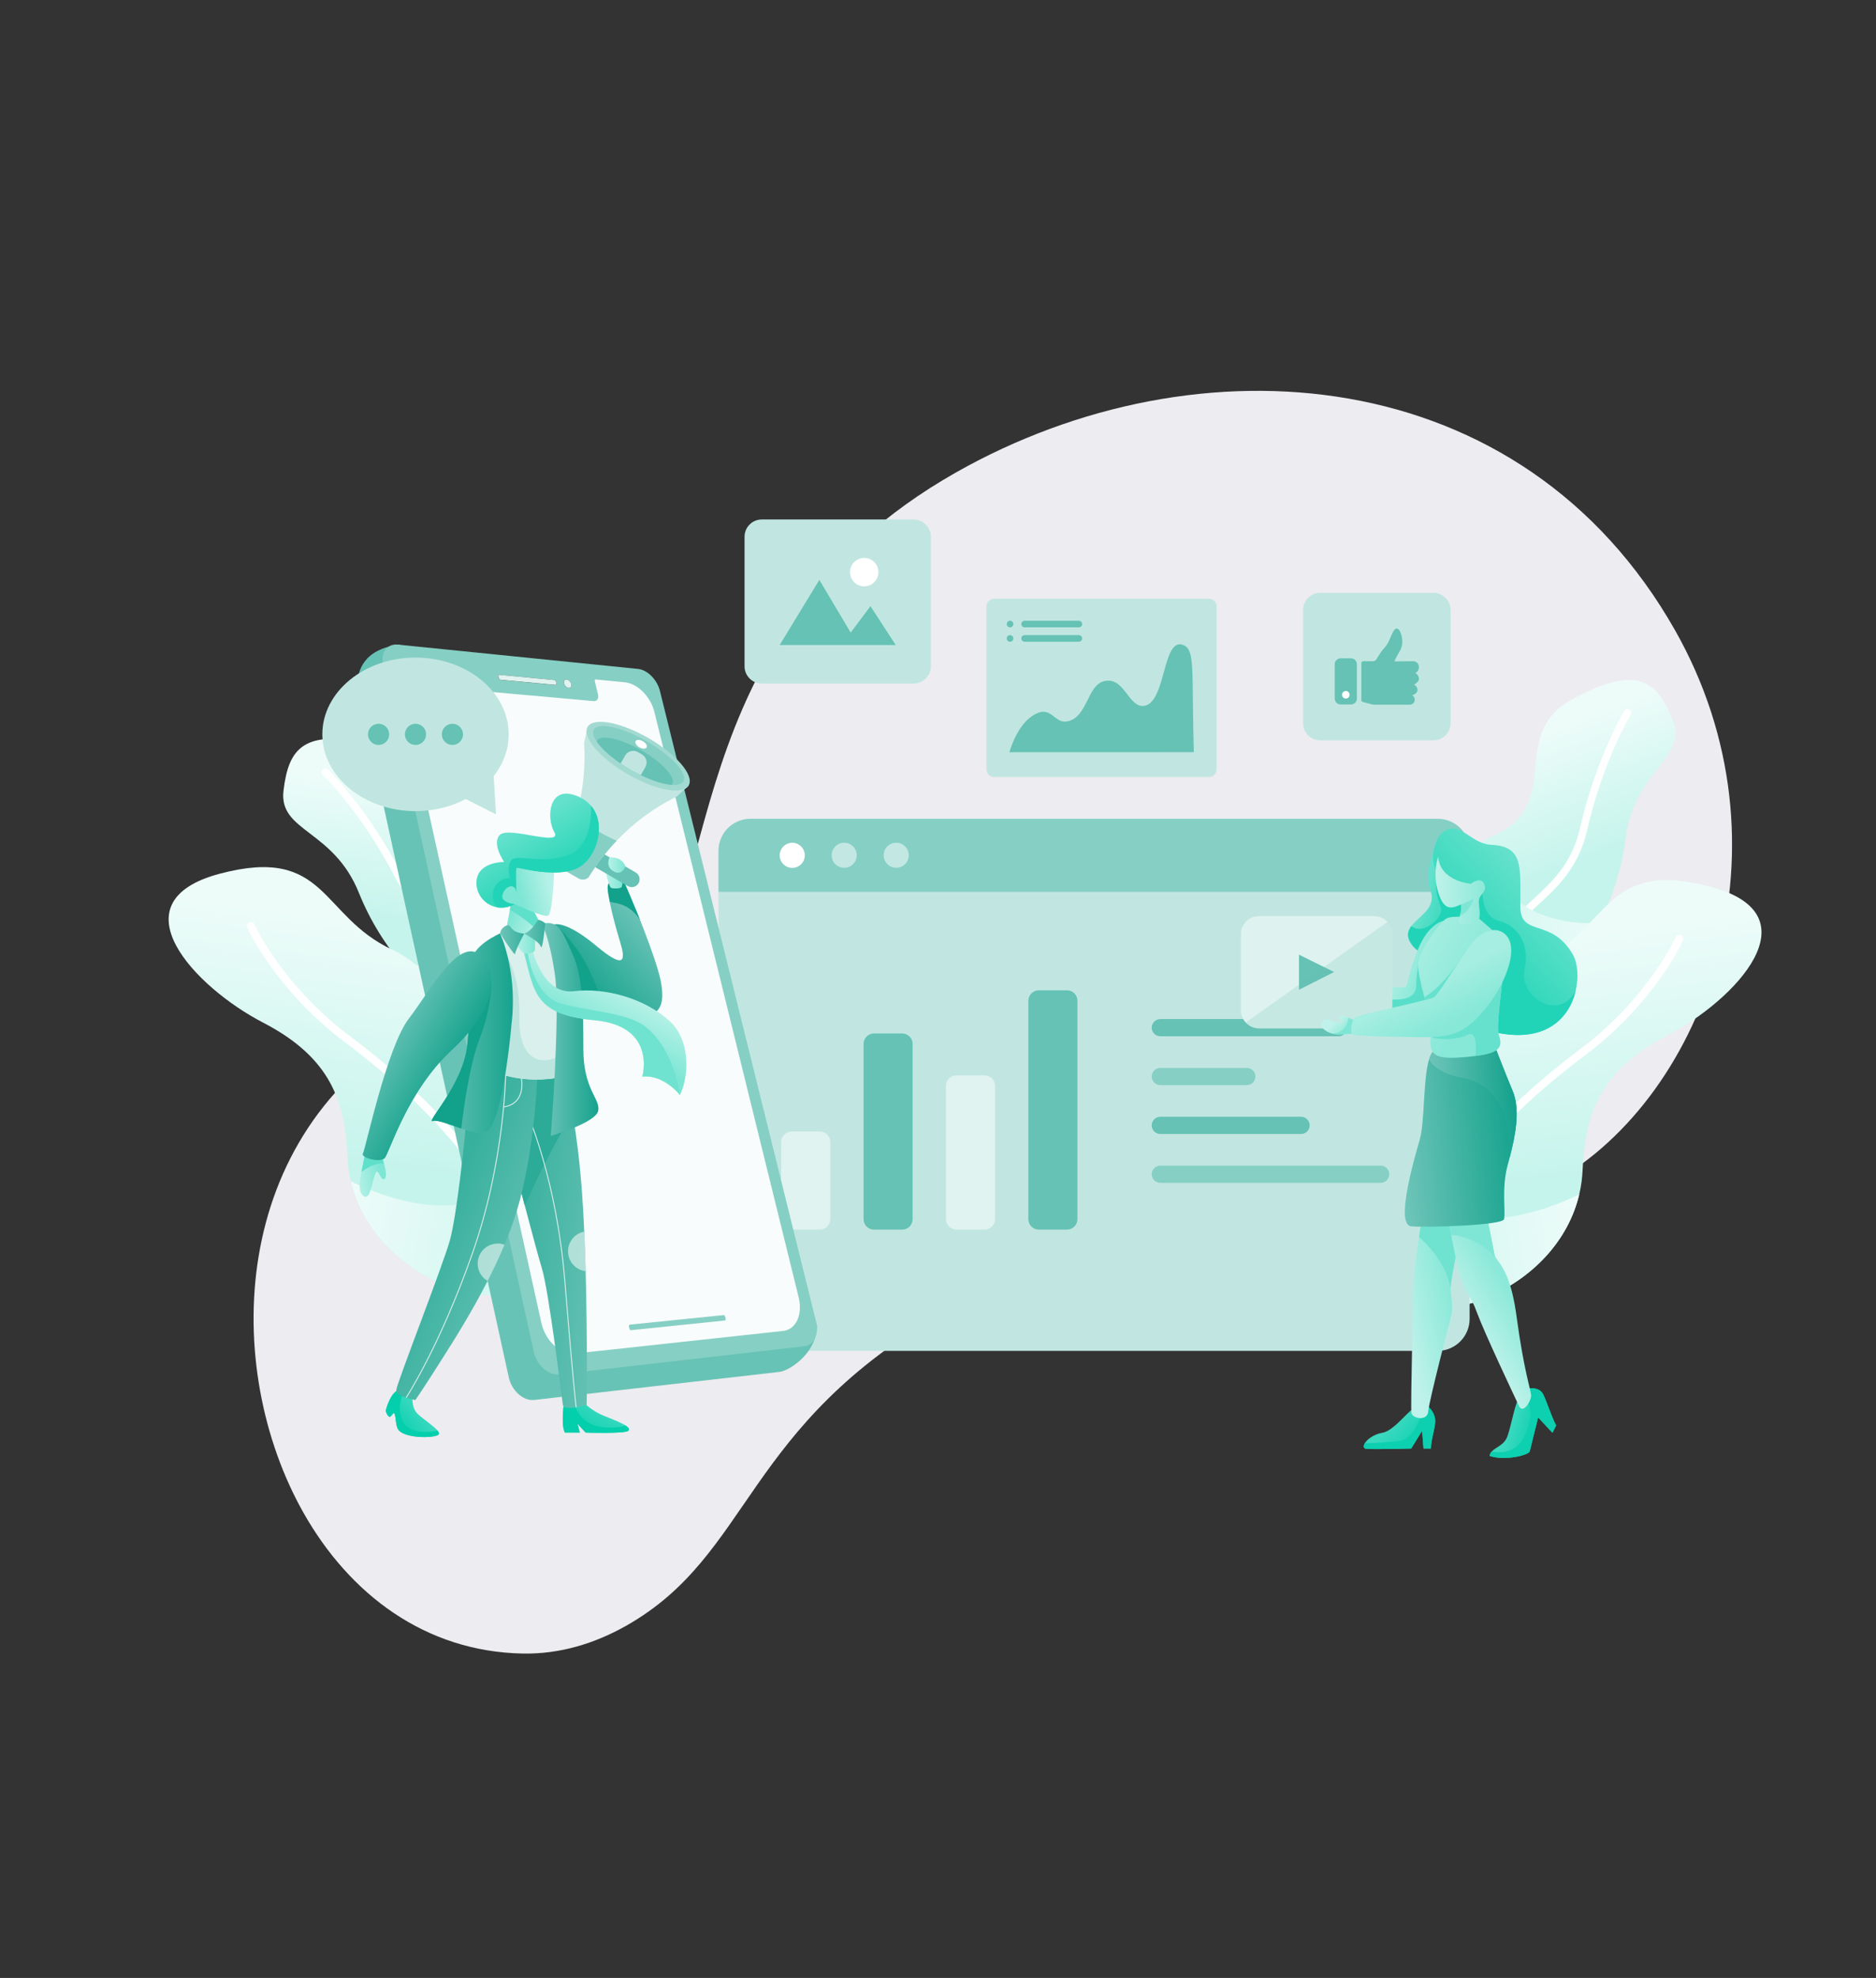 <?xml version="1.0" encoding="UTF-8"?> <svg xmlns="http://www.w3.org/2000/svg" width="1802" height="1900" viewBox="0 0 1802 1900" fill="none"><rect x="0" y="0" width="1802" height="1900" fill="#333333" stroke="none"/><path d="M502.402 1588.37C408.112 1586.68 335.64 1531.02 291.7 1453.47C212.756 1314.11 219.177 1089.58 400.344 986.931C474.951 944.665 608.204 935.447 611.064 933.825C696.166 885.614 641.406 610.691 918.277 453.83C1150.64 322.184 1461.91 345.838 1608.99 605.449C1726.13 812.194 1640.23 1051.77 1492.93 1135.23C1364.61 1207.92 1152.73 1121.06 909.319 1258.96C713.165 1370.09 723.035 1492.79 601.503 1561.65C571.175 1578.84 537.515 1589 502.402 1588.37Z" fill="#EDECF0"></path><g clip-path="url(#clip0_380_65183)"><path d="M1375.83 935.184L1394.22 965.462C1394.22 965.462 1434.95 969.942 1475.88 952.388C1498.96 942.511 1520.61 917.849 1536.56 886.472C1549.43 861.013 1557.85 833.543 1561.46 805.248C1569.63 739.707 1621.37 728.898 1606.62 691.643C1591.87 654.389 1573.37 637.446 1510.35 671.664C1447.33 705.882 1502.83 772.641 1434.49 802.853C1430.53 804.593 1426.73 806.64 1423.09 808.974C1367.26 844.88 1375.83 935.184 1375.83 935.184Z" fill="url(#paint0_linear_380_65183)"></path><path d="M1442.87 923.464H1442.82C1442.35 923.457 1441.89 923.358 1441.46 923.173C1441.03 922.987 1440.64 922.718 1440.31 922.382C1439.99 922.046 1439.73 921.649 1439.56 921.214C1439.38 920.779 1439.3 920.314 1439.31 919.845C1439.69 894.185 1455.74 879.436 1472.73 863.824C1490.14 847.827 1509.87 829.69 1517.56 795.93C1533.01 728.13 1559.91 683.305 1560.18 682.859C1560.68 682.069 1561.47 681.505 1562.38 681.291C1563.29 681.076 1564.24 681.227 1565.04 681.712C1565.84 682.196 1566.42 682.976 1566.65 683.882C1566.88 684.788 1566.75 685.748 1566.28 686.556C1566.01 686.995 1539.68 730.911 1524.51 797.516C1516.33 833.44 1495.73 852.373 1477.56 869.078C1461.05 884.255 1446.79 897.364 1446.45 919.952C1446.43 920.891 1446.05 921.786 1445.38 922.443C1444.71 923.101 1443.81 923.468 1442.87 923.464Z" fill="white"></path><path style="mix-blend-mode:multiply" d="M1375.83 935.186L1394.22 965.464C1394.22 965.464 1434.95 969.944 1475.88 952.39C1498.96 942.513 1520.61 917.851 1536.56 886.474C1509.69 888.204 1441.8 884.692 1423.09 808.977C1367.26 844.882 1375.83 935.186 1375.83 935.186Z" fill="url(#paint1_linear_380_65183)"></path><path d="M557.331 936.43L547.228 970.375C547.228 970.375 508.952 985.023 464.917 978.486C440.089 974.778 412.895 956.415 389.505 930.107C370.603 908.744 355.493 884.307 344.828 857.851C320.303 796.523 267.515 799.185 272.328 759.405C277.142 719.625 290.751 698.547 360.374 715.668C429.998 732.788 393.255 811.445 467.026 823.336C471.29 824.021 475.495 825.036 479.601 826.373C542.724 846.899 557.331 936.43 557.331 936.43Z" fill="url(#paint2_linear_380_65183)"></path><path d="M488.598 942.238C487.821 942.237 487.064 941.981 486.445 941.51C485.826 941.039 485.378 940.378 485.17 939.629C479.114 917.861 461.993 908.799 442.169 898.304C420.353 886.752 395.626 873.666 378.583 840.987C346.98 780.331 310.415 744.598 310.052 744.247C309.372 743.59 308.981 742.69 308.965 741.744C308.949 740.798 309.309 739.885 309.966 739.205C310.623 738.525 311.524 738.134 312.469 738.118C313.415 738.102 314.328 738.462 315.008 739.119C315.383 739.481 352.78 776.023 384.905 837.695C400.903 868.401 424.59 880.94 445.484 891.999C465.88 902.797 485.14 912.994 492.021 937.716C492.169 938.246 492.192 938.803 492.088 939.343C491.985 939.884 491.757 940.393 491.424 940.831C491.091 941.269 490.661 941.624 490.167 941.868C489.674 942.112 489.131 942.239 488.58 942.238H488.598Z" fill="white"></path><path style="mix-blend-mode:multiply" d="M557.33 936.432L547.228 970.377C547.228 970.377 508.952 985.025 464.917 978.488C440.088 974.78 412.895 956.417 389.505 930.109C415.938 924.969 480.724 904.39 479.625 826.375C542.724 846.901 557.33 936.432 557.33 936.432Z" fill="url(#paint3_linear_380_65183)"></path><path d="M1292.63 1187.21L1310.75 1242.51C1310.75 1242.51 1368.87 1270.91 1425.45 1247.62C1473.65 1227.77 1506.78 1190.52 1516.96 1147.19C1518.75 1139.63 1519.82 1131.92 1520.15 1124.17C1522.5 1071.24 1535.78 1028.7 1601.17 994.844C1666.56 960.989 1745.15 878.6 1642.49 851.627C1539.83 824.653 1546.81 892.292 1477.09 924.792C1407.38 957.292 1421.67 1041.64 1355.43 1074.24C1344.75 1079.46 1335.04 1086.48 1326.74 1094.99C1290.28 1132.47 1292.63 1187.21 1292.63 1187.21Z" fill="url(#paint4_linear_380_65183)"></path><path d="M1355.72 1206.09C1355.09 1206.09 1354.47 1205.93 1353.92 1205.63C1353.37 1205.33 1352.9 1204.9 1352.55 1204.38C1352.21 1203.86 1352 1203.25 1351.94 1202.63C1351.89 1202 1351.99 1201.37 1352.23 1200.8C1388.36 1116.69 1462.1 1049.52 1517.6 1007.97C1582.86 959.122 1609.28 901.033 1609.54 900.451C1609.73 899.987 1610.02 899.567 1610.38 899.216C1610.74 898.864 1611.17 898.588 1611.64 898.404C1612.11 898.219 1612.61 898.13 1613.11 898.142C1613.62 898.153 1614.11 898.265 1614.57 898.47C1615.03 898.675 1615.45 898.97 1615.79 899.337C1616.14 899.705 1616.41 900.137 1616.58 900.609C1616.76 901.081 1616.84 901.584 1616.82 902.087C1616.8 902.59 1616.67 903.085 1616.46 903.541C1616.19 904.135 1609.56 918.879 1594.57 939.945C1574.35 968.195 1549.91 993.175 1522.11 1014.01C1467.35 1055.02 1394.62 1121.2 1359.16 1203.76C1358.88 1204.44 1358.4 1205.03 1357.79 1205.44C1357.17 1205.85 1356.45 1206.08 1355.72 1206.09Z" fill="white"></path><path style="mix-blend-mode:multiply" d="M1292.63 1187.2L1310.75 1242.51C1310.75 1242.51 1368.87 1270.91 1425.45 1247.61C1473.65 1227.77 1506.78 1190.52 1516.96 1147.18C1488.3 1161.27 1436.08 1180.65 1389.57 1164.26C1339.97 1146.8 1329.02 1112.56 1326.74 1095.01C1290.28 1132.46 1292.63 1187.2 1292.63 1187.2Z" fill="url(#paint5_linear_380_65183)"></path><path d="M561.365 1174.74L543.247 1230.04C543.247 1230.04 485.128 1258.45 428.554 1235.15C380.353 1215.3 347.217 1178.05 337.037 1134.72C335.255 1127.16 334.186 1119.46 333.846 1111.7C331.505 1058.77 318.223 1016.23 252.83 982.375C187.438 948.52 108.852 866.131 211.511 839.158C314.17 812.184 307.187 879.823 376.906 912.323C446.625 944.824 432.339 1029.17 498.57 1061.77C509.254 1066.99 518.961 1074.01 527.267 1082.52C563.719 1120 561.365 1174.74 561.365 1174.74Z" fill="url(#paint6_linear_380_65183)"></path><path d="M498.296 1193.61C497.554 1193.61 496.829 1193.39 496.21 1192.98C495.591 1192.57 495.106 1191.99 494.814 1191.31C459.348 1108.74 386.628 1042.55 331.867 1001.56C304.075 980.714 279.646 955.726 259.432 927.469C244.457 906.402 237.825 891.676 237.546 891.064C237.332 890.608 237.211 890.114 237.191 889.611C237.17 889.107 237.25 888.605 237.426 888.133C237.601 887.661 237.87 887.228 238.214 886.861C238.559 886.494 238.974 886.199 239.434 885.993C239.894 885.788 240.39 885.676 240.893 885.665C241.397 885.654 241.898 885.743 242.367 885.927C242.836 886.112 243.263 886.388 243.624 886.739C243.985 887.091 244.272 887.51 244.469 887.974C244.576 888.206 251.196 902.831 265.75 923.267C285.478 950.808 309.307 975.165 336.407 995.494C391.911 1037.04 465.653 1104.24 501.779 1188.32C502.025 1188.9 502.125 1189.53 502.069 1190.15C502.013 1190.78 501.803 1191.38 501.458 1191.9C501.113 1192.42 500.644 1192.85 500.092 1193.15C499.54 1193.45 498.923 1193.61 498.296 1193.61Z" fill="white"></path><path style="mix-blend-mode:multiply" d="M561.366 1174.73L543.247 1230.04C543.247 1230.04 485.128 1258.44 428.554 1235.15C380.353 1215.3 347.217 1178.05 337.038 1134.72C365.705 1148.8 417.917 1168.18 464.436 1151.79C514.027 1134.33 524.991 1100.09 527.267 1082.54C563.719 1120 561.366 1174.73 561.366 1174.73Z" fill="url(#paint7_linear_380_65183)"></path><path d="M1411.66 817.377V1266.81C1411.66 1274.98 1408.41 1282.82 1402.63 1288.6C1396.85 1294.38 1389.01 1297.63 1380.84 1297.63H721.044C712.869 1297.63 705.028 1294.38 699.248 1288.6C693.467 1282.82 690.219 1274.98 690.219 1266.81V817.389C690.217 813.34 691.013 809.329 692.561 805.588C694.109 801.846 696.379 798.446 699.241 795.581C702.104 792.717 705.503 790.445 709.243 788.895C712.984 787.345 716.994 786.547 721.044 786.547H1380.84C1384.89 786.547 1388.9 787.344 1392.64 788.894C1396.38 790.443 1399.78 792.715 1402.64 795.578C1405.5 798.441 1407.77 801.839 1409.32 805.58C1410.87 809.32 1411.66 813.329 1411.66 817.377Z" fill="#C1E6E1"></path><path d="M1411.66 817.181V856.67H690.196V817.169C690.196 809.048 693.422 801.259 699.165 795.516C704.908 789.773 712.697 786.547 720.818 786.547H1381.04C1385.07 786.547 1389.05 787.339 1392.76 788.879C1396.48 790.419 1399.86 792.676 1402.7 795.521C1405.54 798.365 1407.8 801.743 1409.34 805.459C1410.87 809.176 1411.66 813.159 1411.66 817.181Z" fill="#86CFC4"></path><path d="M765.614 832.759C771.767 830.211 774.688 823.157 772.14 817.005C769.592 810.853 762.538 807.931 756.386 810.48C750.234 813.028 747.312 820.081 749.86 826.234C752.409 832.386 759.462 835.307 765.614 832.759Z" fill="white"></path><path opacity="0.5" d="M822.614 824.32C824.143 817.839 820.129 811.345 813.648 809.815C807.167 808.285 800.673 812.299 799.143 818.78C797.614 825.262 801.628 831.756 808.109 833.285C814.59 834.815 821.084 830.801 822.614 824.32Z" fill="white"></path><path opacity="0.5" d="M872.599 824.32C874.129 817.839 870.115 811.345 863.634 809.815C857.153 808.285 850.659 812.299 849.129 818.78C847.599 825.262 851.613 831.756 858.095 833.285C864.576 834.815 871.07 830.801 872.599 824.32Z" fill="white"></path><path opacity="0.5" d="M787.429 1086.92H760.39C754.844 1086.92 750.347 1091.42 750.347 1096.96V1171.09C750.347 1176.64 754.844 1181.14 760.39 1181.14H787.429C792.976 1181.14 797.472 1176.64 797.472 1171.09V1096.96C797.472 1091.42 792.976 1086.92 787.429 1086.92Z" fill="white"></path><path d="M866.579 992.711H839.54C833.994 992.711 829.497 997.207 829.497 1002.75V1171.1C829.497 1176.65 833.994 1181.15 839.54 1181.15H866.579C872.126 1181.15 876.622 1176.65 876.622 1171.1V1002.75C876.622 997.207 872.126 992.711 866.579 992.711Z" fill="#65C2B4"></path><path opacity="0.5" d="M945.723 1033.03H918.684C913.137 1033.03 908.641 1037.53 908.641 1043.07V1171.1C908.641 1176.65 913.137 1181.15 918.684 1181.15H945.723C951.269 1181.15 955.766 1176.65 955.766 1171.1V1043.07C955.766 1037.53 951.269 1033.03 945.723 1033.03Z" fill="white"></path><path d="M1024.87 951.258H997.834C992.287 951.258 987.791 955.754 987.791 961.301V1171.09C987.791 1176.63 992.287 1181.13 997.834 1181.13H1024.87C1030.42 1181.13 1034.92 1176.63 1034.92 1171.09V961.301C1034.92 955.754 1030.42 951.258 1024.87 951.258Z" fill="#65C2B4"></path><path d="M1285.75 995.427H1114.54C1113.46 995.428 1112.38 995.214 1111.38 994.8C1110.37 994.385 1109.46 993.777 1108.7 993.01C1107.93 992.242 1107.32 991.332 1106.9 990.329C1106.49 989.326 1106.27 988.252 1106.27 987.167C1106.27 986.081 1106.49 985.007 1106.9 984.004C1107.32 983.002 1107.93 982.091 1108.7 981.324C1109.46 980.556 1110.37 979.948 1111.38 979.533C1112.38 979.119 1113.46 978.905 1114.54 978.906H1285.75C1287.94 978.906 1290.05 979.777 1291.59 981.326C1293.14 982.875 1294.01 984.976 1294.01 987.167C1294.01 988.251 1293.8 989.325 1293.38 990.328C1292.97 991.33 1292.36 992.24 1291.59 993.007C1290.83 993.774 1289.92 994.383 1288.91 994.798C1287.91 995.213 1286.84 995.427 1285.75 995.427Z" fill="#65C2B4"></path><path d="M1197.64 1042.35H1114.54C1113.46 1042.35 1112.38 1042.14 1111.38 1041.72C1110.37 1041.31 1109.46 1040.7 1108.7 1039.93C1107.93 1039.16 1107.32 1038.25 1106.9 1037.25C1106.49 1036.25 1106.27 1035.17 1106.27 1034.09C1106.27 1033 1106.49 1031.93 1106.9 1030.93C1107.32 1029.92 1107.93 1029.01 1108.7 1028.25C1109.46 1027.48 1110.37 1026.87 1111.38 1026.46C1112.38 1026.04 1113.46 1025.83 1114.54 1025.83H1197.64C1198.73 1025.83 1199.8 1026.04 1200.81 1026.46C1201.81 1026.87 1202.72 1027.48 1203.49 1028.25C1204.25 1029.01 1204.86 1029.92 1205.28 1030.93C1205.69 1031.93 1205.91 1033 1205.91 1034.09C1205.91 1035.17 1205.69 1036.25 1205.28 1037.25C1204.86 1038.25 1204.25 1039.16 1203.49 1039.93C1202.72 1040.7 1201.81 1041.31 1200.81 1041.72C1199.8 1042.14 1198.73 1042.35 1197.64 1042.35Z" fill="#86CFC4"></path><path d="M1249.73 1089.28H1114.54C1112.35 1089.28 1110.25 1088.41 1108.7 1086.86C1107.15 1085.31 1106.27 1083.2 1106.27 1081.01C1106.28 1078.82 1107.15 1076.72 1108.7 1075.17C1110.25 1073.62 1112.35 1072.75 1114.54 1072.75H1249.73C1251.92 1072.75 1254.02 1073.62 1255.57 1075.17C1257.12 1076.72 1257.99 1078.82 1257.99 1081.01C1257.99 1082.1 1257.78 1083.17 1257.36 1084.17C1256.95 1085.18 1256.34 1086.09 1255.57 1086.85C1254.81 1087.62 1253.89 1088.23 1252.89 1088.65C1251.89 1089.06 1250.81 1089.28 1249.73 1089.28Z" fill="#65C2B4"></path><path d="M1326.2 1136.2H1114.54C1112.35 1136.2 1110.25 1135.33 1108.7 1133.78C1107.15 1132.23 1106.27 1130.12 1106.27 1127.93C1106.28 1125.74 1107.15 1123.64 1108.7 1122.09C1110.25 1120.54 1112.35 1119.67 1114.54 1119.67H1326.2C1328.4 1119.67 1330.5 1120.54 1332.05 1122.09C1333.6 1123.64 1334.47 1125.74 1334.47 1127.93C1334.47 1130.12 1333.6 1132.23 1332.05 1133.78C1330.5 1135.33 1328.4 1136.2 1326.2 1136.2Z" fill="#86CFC4"></path><path d="M784.707 1272.55C769.369 1267.11 764.146 1274.37 755.891 1277.62L609.97 688.204C609.288 685.507 608.232 682.919 606.832 680.514C605.461 678.13 603.787 675.933 601.853 673.977C600.039 672.129 597.967 670.554 595.702 669.3C593.637 668.148 591.365 667.413 589.016 667.137L387.799 646.754C387.799 646.754 387.401 636.8 384.233 619.133C347.823 623.513 343.461 646.053 343.538 656.964C343.456 658.882 343.619 660.803 344.026 662.68C344.026 662.811 344.067 662.888 344.067 662.888L358.33 727.96L363.399 751.136L368.795 775.774L379.372 824.052L383.33 842.112L394.063 891.085L488.628 1322.67C489.332 1325.93 490.535 1329.05 492.193 1331.94C493.753 1334.65 495.73 1337.1 498.052 1339.19C500.185 1341.13 502.662 1342.66 505.356 1343.69C507.877 1344.67 510.595 1345.03 513.284 1344.75L748.974 1317.78C750.009 1317.66 751.025 1317.41 751.993 1317.02C759.409 1315.03 785.141 1299.39 784.707 1272.55ZM509.783 678.767C509.802 678.786 509.819 678.808 509.831 678.832C509.884 678.922 509.929 679.015 509.968 679.112C509.927 679.015 509.879 678.922 509.825 678.832C509.815 678.809 509.801 678.786 509.783 678.767ZM510.039 682.445L509.926 682.475C509.965 682.466 510.002 682.454 510.039 682.44V682.445ZM524.456 684.424C524.396 684.502 524.343 684.573 524.277 684.644C524.341 684.574 524.399 684.499 524.45 684.418C524.45 684.418 524.45 684.389 524.45 684.383C524.45 684.377 524.462 684.407 524.456 684.424Z" fill="#67C3B5"></path><path d="M783.803 1269.19L633.889 663.634C633.209 660.936 632.153 658.348 630.751 655.944C629.38 653.56 627.706 651.363 625.771 649.407C623.958 647.558 621.886 645.981 619.621 644.724C617.553 643.577 615.283 642.843 612.935 642.561L382.242 619.201C379.888 618.922 377.501 619.232 375.296 620.104C373.305 620.92 371.575 622.264 370.292 623.991C368.938 625.845 368.049 627.997 367.701 630.266C367.286 632.945 367.391 635.679 368.01 638.318L382.272 703.39L387.341 726.537L392.743 751.175L403.321 799.453L407.273 817.506L418.005 866.485L512.576 1298.07C513.284 1301.33 514.497 1304.46 516.171 1307.34C517.731 1310.05 519.706 1312.49 522.025 1314.59C524.16 1316.53 526.636 1318.06 529.328 1319.09C531.851 1320.07 534.567 1320.43 537.256 1320.15L772.899 1293.18C775.086 1292.95 777.16 1292.08 778.871 1290.7C780.622 1289.26 782.005 1287.43 782.906 1285.35C783.938 1283 784.532 1280.48 784.659 1277.92C784.82 1274.98 784.532 1272.04 783.803 1269.19ZM541.725 654.91C541.775 654.486 541.924 654.079 542.159 653.722C542.375 653.389 542.682 653.124 543.044 652.961C543.44 652.789 543.874 652.723 544.304 652.771C544.798 652.825 545.277 652.977 545.712 653.216C546.192 653.47 546.631 653.795 547.014 654.179C547.415 654.584 547.763 655.04 548.048 655.534C548.341 656.03 548.559 656.567 548.695 657.127C548.822 657.631 548.859 658.154 548.802 658.672C548.752 659.095 548.606 659.502 548.374 659.86C548.155 660.191 547.849 660.454 547.489 660.621C547.094 660.796 546.659 660.862 546.229 660.811C545.733 660.76 545.253 660.61 544.815 660.371C544.338 660.114 543.902 659.787 543.519 659.403C543.113 659.001 542.761 658.548 542.473 658.054C542.181 657.555 541.963 657.017 541.826 656.455C541.702 655.95 541.668 655.427 541.725 654.91ZM478.733 649.051C478.753 648.893 478.809 648.742 478.899 648.611C478.984 648.489 479.102 648.392 479.238 648.332C479.388 648.267 479.551 648.243 479.713 648.26L532.377 653.288C532.556 653.305 532.729 653.358 532.888 653.442C533.061 653.536 533.219 653.654 533.357 653.793C533.502 653.94 533.627 654.103 533.732 654.28C533.839 654.465 533.917 654.666 533.964 654.874L534.38 656.657C534.426 656.84 534.438 657.029 534.415 657.216C534.399 657.372 534.349 657.522 534.267 657.656C534.181 657.771 534.069 657.865 533.94 657.929C533.795 657.988 533.638 658.011 533.482 657.994L480.807 653.044C480.624 653.028 480.446 652.975 480.284 652.89C480.105 652.792 479.941 652.67 479.797 652.527C479.649 652.38 479.521 652.214 479.416 652.034C479.306 651.85 479.226 651.649 479.179 651.44L478.762 649.657C478.719 649.458 478.714 649.252 478.751 649.051H478.733Z" fill="#86CFC4"></path><path d="M768.27 1258.1C768.092 1261.53 767.286 1264.9 765.893 1268.04C764.658 1270.82 762.782 1273.26 760.42 1275.17C758.088 1277.01 755.281 1278.15 752.326 1278.46L655.99 1288.93L655.61 1288.96L552.772 1300.14C549.205 1300.49 545.604 1299.99 542.266 1298.69C538.693 1297.29 535.407 1295.24 532.574 1292.65C529.488 1289.86 526.86 1286.59 524.783 1282.99C522.562 1279.15 520.944 1274.99 519.987 1270.65L385.826 662.338C385.001 658.792 384.852 655.123 385.386 651.522C385.845 648.475 387.018 645.579 388.81 643.072C390.502 640.751 392.795 638.935 395.441 637.818C398.356 636.635 401.521 636.202 404.647 636.559L435.632 639.53C435.856 639.557 436.073 639.626 436.273 639.732C436.492 639.844 436.692 639.988 436.867 640.16C437.048 640.335 437.202 640.535 437.325 640.754C437.452 640.973 437.547 641.209 437.604 641.455L440.635 654.826C440.866 655.825 441.247 656.782 441.764 657.667C442.277 658.541 442.906 659.341 443.636 660.044C444.338 660.736 445.139 661.319 446.013 661.773C446.814 662.2 447.69 662.466 448.592 662.558L510.395 668.12H510.764L570.238 673.468C570.97 673.551 571.711 673.436 572.383 673.136C572.993 672.846 573.51 672.391 573.875 671.822C574.273 671.192 574.519 670.478 574.594 669.736C574.685 668.848 574.621 667.952 574.404 667.086L571.307 654.244C571.252 654.035 571.236 653.817 571.26 653.602C571.279 653.42 571.34 653.245 571.438 653.091C571.53 652.951 571.657 652.838 571.807 652.764C571.969 652.694 572.148 652.669 572.324 652.693L600.254 655.391C603.429 655.746 606.501 656.727 609.293 658.279C612.357 659.959 615.16 662.077 617.613 664.566C620.218 667.188 622.473 670.136 624.322 673.338C626.214 676.579 627.636 680.072 628.547 683.713L767.194 1246.3C768.162 1250.15 768.525 1254.13 768.27 1258.1Z" fill="#F8FCFC"></path><path d="M534.398 656.621L533.982 654.839C533.934 654.63 533.856 654.43 533.75 654.244C533.646 654.067 533.52 653.904 533.376 653.757C533.237 653.618 533.079 653.5 532.906 653.406C532.747 653.323 532.574 653.268 532.395 653.246L479.726 648.224C479.566 648.207 479.404 648.231 479.256 648.296C479.121 648.356 479.005 648.45 478.918 648.569C478.829 648.703 478.772 648.856 478.751 649.015C478.726 649.201 478.736 649.391 478.781 649.573L479.197 651.356C479.246 651.565 479.326 651.765 479.435 651.95C479.536 652.133 479.664 652.299 479.815 652.444C479.956 652.587 480.118 652.707 480.296 652.8C480.46 652.889 480.64 652.945 480.825 652.967L533.501 657.911C533.656 657.93 533.814 657.908 533.958 657.846C534.089 657.785 534.201 657.688 534.279 657.566C534.366 657.437 534.419 657.288 534.434 657.132C534.451 656.961 534.438 656.789 534.398 656.621Z" fill="#E0F3F0"></path><path d="M548.708 657.107C548.571 656.548 548.354 656.012 548.066 655.514C547.78 655.021 547.43 654.567 547.026 654.165C546.644 653.781 546.208 653.454 545.731 653.197C545.293 652.958 544.812 652.807 544.316 652.751C543.887 652.7 543.452 652.766 543.056 652.941C542.693 653.103 542.385 653.367 542.171 653.702C541.936 654.059 541.788 654.466 541.737 654.89C541.678 655.408 541.714 655.931 541.844 656.436C541.978 656.997 542.194 657.536 542.486 658.034C542.772 658.529 543.121 658.985 543.526 659.389C543.91 659.774 544.349 660.1 544.827 660.358C545.265 660.597 545.745 660.747 546.242 660.797C546.671 660.848 547.106 660.783 547.501 660.607C547.861 660.44 548.167 660.177 548.387 659.847C548.615 659.487 548.762 659.081 548.815 658.658C548.872 658.139 548.835 657.614 548.708 657.107Z" fill="#E0F3F0"></path><path d="M696.982 1266.7L696.519 1264.75C696.464 1264.54 696.38 1264.34 696.269 1264.15C696.166 1263.97 696.038 1263.81 695.889 1263.67C695.752 1263.54 695.593 1263.43 695.419 1263.36C695.26 1263.3 695.086 1263.27 694.914 1263.29L605.008 1272.41C604.839 1272.43 604.676 1272.49 604.539 1272.59C604.399 1272.7 604.285 1272.83 604.206 1272.99C604.119 1273.16 604.066 1273.35 604.051 1273.55C604.033 1273.77 604.049 1273.99 604.099 1274.2L604.563 1276.22C604.613 1276.45 604.697 1276.66 604.812 1276.86C604.918 1277.04 605.052 1277.21 605.21 1277.36C605.352 1277.49 605.517 1277.6 605.698 1277.67C605.868 1277.73 606.051 1277.76 606.232 1277.74L696.15 1268.46C696.312 1268.44 696.465 1268.38 696.596 1268.28C696.726 1268.18 696.83 1268.05 696.899 1267.9C696.981 1267.73 697.027 1267.55 697.036 1267.36C697.055 1267.14 697.037 1266.92 696.982 1266.7Z" fill="#86CFC4"></path><path d="M611.771 976.875C605.08 976.875 595.542 975.212 585.861 973.013C567.053 968.74 547.709 962.447 547.709 962.447L533.447 892.591L532.508 887.992C532.508 887.992 543.377 884.004 572.579 908.452C601.781 932.9 600.765 921.354 595.334 903.698C592.362 894.011 588.654 880.438 586.265 869.266C584.292 860.073 583.205 852.496 584.126 850.042C586.164 844.61 595.25 841.217 598.346 845.288C600.022 847.493 609.245 868.999 618.058 891.932C625.522 911.364 632.695 931.813 634.698 942.408C639.107 965.501 634.121 976.875 611.771 976.875Z" fill="url(#paint8_linear_380_65183)"></path><path d="M614.831 883.713C604.64 868.042 592.047 867.62 585.861 866.343C583.888 857.149 583.175 852.496 584.078 850.042C586.116 844.61 595.203 841.217 598.299 845.288C599.993 847.493 605.317 861.083 614.831 883.713Z" fill="#12A18B"></path><path d="M585.909 851.436C586.115 851.947 586.459 852.39 586.903 852.716C587.347 853.043 587.873 853.239 588.422 853.284C591.067 853.498 595.779 853.652 597.039 852.161C598.822 850.051 597.8 830.696 597.8 830.696C597.8 830.696 585.053 823.565 582.396 830.607C580.275 836.258 584.239 847.258 585.909 851.436Z" fill="url(#paint9_linear_380_65183)"></path><path d="M585.861 973.011C567.052 968.739 547.709 962.445 547.709 962.445L533.447 892.59L536.038 890.492C536.038 890.492 557.301 910.489 567.825 935.953C578.349 961.417 585.861 973.011 585.861 973.011Z" fill="#12A18B"></path><path d="M613.363 848.382C612.868 849.24 612.21 849.992 611.424 850.594C610.639 851.197 609.742 851.639 608.786 851.895C607.829 852.151 606.832 852.216 605.85 852.087C604.868 851.957 603.922 851.635 603.065 851.14L566.221 829.847L573.762 816.773L610.606 838.066C611.466 838.561 612.22 839.221 612.824 840.007C613.428 840.794 613.871 841.693 614.128 842.651C614.384 843.61 614.448 844.61 614.317 845.593C614.186 846.576 613.862 847.524 613.363 848.382Z" fill="#65C2B4"></path><path d="M564.432 698.383L661.618 754.505L650.16 765.012C628.55 775.695 608.987 790.098 592.368 807.561C582.139 818.327 573.065 830.134 565.294 842.789C564.029 843.939 562.434 844.663 560.736 844.857C559.033 845.042 557.316 844.68 555.833 843.823L539.919 834.671C538.436 833.816 537.264 832.511 536.573 830.945C535.89 829.375 535.72 827.631 536.085 825.959C543.393 812.49 549.221 798.27 553.468 783.547C560.004 760.836 562.571 737.168 561.056 713.584L564.432 698.383Z" fill="#C1E6E1"></path><path d="M661.531 754.441C667.061 744.866 649.793 724.541 622.961 709.044C596.13 693.546 569.895 688.745 564.365 698.32C558.835 707.894 576.103 728.219 602.934 743.717C629.766 759.214 656 764.016 661.531 754.441Z" fill="#A2DAD2"></path><path d="M621.297 712.113C645.068 725.835 660.798 743.015 656.466 750.55C654.873 753.302 650.802 754.371 645.115 753.938C635.292 753.195 620.643 747.995 605.597 739.295C590.55 730.595 578.712 720.51 573.162 712.375C569.947 707.668 568.836 703.609 570.428 700.858C574.76 693.347 597.538 698.386 621.297 712.113Z" fill="#86CFC4"></path><path d="M605.596 739.286C608.93 741.206 612.24 742.959 615.485 744.533C626.889 750.06 637.473 753.346 645.115 753.929C645.341 753.688 645.541 753.423 645.709 753.138C649.346 746.845 636.141 732.411 616.222 720.906C596.302 709.401 577.196 705.17 573.559 711.463C573.396 711.749 573.265 712.051 573.167 712.366C577.494 718.701 585.647 726.224 596.118 733.343C599.095 735.37 602.268 737.361 605.596 739.286Z" fill="#65C2B4"></path><path d="M540.071 821.869L544.502 814.16L566.433 826.765L562.003 834.473C561.558 835.247 560.966 835.925 560.259 836.469C559.553 837.014 558.746 837.414 557.885 837.646C557.024 837.879 556.126 837.939 555.241 837.825C554.356 837.71 553.503 837.422 552.73 836.978L542.576 831.142C541.802 830.698 541.124 830.105 540.58 829.399C540.036 828.692 539.636 827.885 539.403 827.024C539.17 826.163 539.11 825.265 539.224 824.38C539.339 823.496 539.627 822.642 540.071 821.869Z" fill="#C1E6E1"></path><path d="M592.344 807.561C582.115 818.327 573.041 830.134 565.27 842.789C564.005 843.939 562.411 844.663 560.712 844.857C559.009 845.042 557.292 844.68 555.809 843.823L539.919 834.671C538.436 833.816 537.264 832.511 536.573 830.945C535.89 829.376 535.72 827.631 536.085 825.959C543.393 812.49 549.221 798.27 553.468 783.547C565.189 793.409 578.286 801.509 592.344 807.591V807.561Z" fill="#86CFC4"></path><path d="M605.597 739.292C608.931 741.211 612.241 742.964 615.485 744.539L619.871 736.938C620.461 735.916 620.845 734.787 620.999 733.616C621.153 732.445 621.075 731.255 620.769 730.115C620.464 728.974 619.936 727.905 619.217 726.968C618.498 726.031 617.601 725.245 616.579 724.655L612.781 722.462C611.759 721.872 610.631 721.489 609.46 721.335C608.29 721.181 607.101 721.259 605.961 721.564C604.82 721.87 603.751 722.398 602.815 723.117C601.879 723.835 601.094 724.732 600.504 725.754L596.112 733.349C599.096 735.376 602.269 737.366 605.597 739.292Z" fill="#C1E6E1"></path><path d="M621.103 717.972C622.024 716.37 620.407 713.713 617.491 712.038C614.576 710.362 611.466 710.302 610.546 711.904C609.625 713.506 611.242 716.163 614.158 717.838C617.073 719.514 620.182 719.574 621.103 717.972Z" fill="white"></path><path d="M369.835 1131.9C366.608 1135.63 364.403 1126.29 362.192 1125.28C359.982 1124.26 357.1 1142.93 354.045 1147.69C350.991 1152.44 342.665 1148.52 346.403 1129.78L347.164 1125.93C350.26 1110.43 350.984 1106.77 350.984 1106.77L366.947 1111.86C366.947 1111.86 367.885 1114.37 368.836 1117.63C370.292 1122.71 371.784 1129.63 369.835 1131.9Z" fill="url(#paint10_linear_380_65183)"></path><path d="M368.824 1117.63C359.245 1117.19 351.062 1122.72 347.152 1125.95C350.248 1110.46 350.973 1106.79 350.973 1106.79L366.935 1111.88C366.935 1111.88 367.874 1114.37 368.824 1117.63Z" fill="#5EE0CA"></path><path d="M421.441 1377.75C419.402 1381.32 392.405 1382.25 383.747 1374.61C379.414 1370.79 380.882 1361.28 378.654 1357.38C378.107 1356.42 375.088 1361.5 374.238 1361.11C371.624 1359.92 370.5 1355.17 370.5 1355.17C370.5 1355.17 374.589 1337.42 383.503 1334.88C384.156 1334.69 384.821 1334.55 385.494 1334.45C387.616 1334.13 389.785 1334.43 391.738 1335.32C393.692 1336.21 395.344 1337.65 396.493 1339.46C396.493 1339.46 394.2 1351.94 401.586 1358.57C407.125 1363.53 416.675 1369.86 420.24 1374.19C421.423 1375.64 421.946 1376.87 421.441 1377.75Z" fill="url(#paint11_linear_380_65183)"></path><path d="M421.441 1377.75C419.402 1381.32 392.405 1382.25 383.747 1374.61C379.414 1370.79 380.882 1361.28 378.654 1357.38C378.107 1356.42 375.088 1361.5 374.238 1361.11C371.624 1359.92 370.5 1355.17 370.5 1355.17C370.5 1355.17 374.589 1337.42 383.503 1334.88C384.156 1334.69 384.821 1334.55 385.494 1334.45L386.813 1338.36C386.813 1338.36 379.284 1358.06 389.362 1369.01C397.914 1378.31 415.213 1375.3 420.264 1374.19C421.423 1375.64 421.946 1376.87 421.441 1377.75Z" fill="#04CFAD"></path><path d="M603.534 1374.36C600.735 1377.41 562.53 1376.14 562.53 1376.14L554.65 1367.48L556.944 1376.14H542.682C538.605 1369.27 541.66 1348.13 541.66 1348.13C543.175 1343.97 548.042 1343.37 552.19 1343.65C554.402 1343.82 556.592 1344.21 558.727 1344.81C558.727 1344.81 565.091 1354.24 582.153 1360.86C591.096 1364.33 597.313 1367.03 600.801 1369.26C603.974 1371.3 604.871 1372.9 603.534 1374.36Z" fill="url(#paint12_linear_380_65183)"></path><path d="M603.534 1374.36C600.735 1377.41 562.53 1376.14 562.53 1376.14L554.65 1367.48L556.944 1376.14H542.682C538.605 1369.27 541.66 1348.13 541.66 1348.13C543.175 1343.97 548.042 1343.37 552.19 1343.65V1349.9C552.19 1349.9 557.283 1369.26 579.354 1370.95C591.281 1371.87 597.55 1370.61 600.801 1369.25C603.974 1371.3 604.871 1372.9 603.534 1374.36Z" fill="#04CFAD"></path><path d="M563.564 1349.39C563.564 1349.39 541.66 1356.35 540.644 1349.39C539.628 1342.43 527.314 1240.9 520.605 1218.74C517.242 1207.62 510.229 1181.38 504.067 1157.99C497.958 1134.76 492.693 1114.34 492.693 1114.34V1024.55C492.693 1024.55 514.449 1006.39 539.116 1020.85C539.116 1020.85 544.833 1037.99 550.526 1072.29C553.67 1091.19 556.808 1115.3 558.977 1144.63C559.874 1156.75 560.605 1169.72 561.205 1183.04C561.77 1195.56 562.209 1208.38 562.554 1221.08C564.331 1286.87 563.564 1349.39 563.564 1349.39Z" fill="url(#paint13_linear_380_65183)"></path><path d="M550.491 1072.29C550.154 1072.73 549.798 1073.15 549.421 1073.57C536.775 1087.71 513.86 1136.42 504.031 1157.99C497.922 1134.76 492.657 1114.34 492.657 1114.34V1024.55C492.657 1024.55 514.413 1006.39 539.081 1020.85C539.105 1020.85 544.821 1037.99 550.491 1072.29Z" fill="#2CAB98"></path><path d="M552.968 1351.91C552.939 1351.67 550.027 1327.68 542.099 1230.47C534.178 1133.35 506.687 1071.21 506.414 1070.61L507.228 1070.25C507.502 1070.84 535.052 1133.12 542.985 1230.4C550.912 1327.58 553.824 1351.56 553.854 1351.79L552.968 1351.91Z" fill="#D9F0EC"></path><path d="M516.35 1027.48C516.35 1027.48 514.989 1092.68 499.538 1152.27C495.591 1167.06 490.603 1181.56 484.611 1195.65C479.631 1207.57 474.098 1219.27 468.399 1230.43C452.681 1261.21 435.715 1287.91 425.511 1304.05C407.178 1333.09 399.025 1344.8 399.025 1344.8C399.025 1344.8 380.181 1341.75 380.686 1335.13C381.191 1328.51 425.511 1215.42 432.137 1191.48C438.763 1167.54 446.049 1097.76 448.515 1071.27C450.981 1044.79 462.694 1020.84 462.694 1020.84L516.35 1027.48Z" fill="url(#paint14_linear_380_65183)"></path><path d="M390.462 1342.84L389.719 1342.35C390.034 1341.87 421.72 1293.67 453.263 1204.08C484.807 1114.5 485.312 1030.31 485.312 1029.48H486.203C486.203 1030.32 485.692 1114.66 454.113 1204.37C422.534 1294.09 390.777 1342.37 390.462 1342.84Z" fill="#D9F0EC"></path><path d="M483.874 1063.73L483.743 1062.85C489.882 1061.95 494.44 1059.33 497.322 1055.08C503.039 1046.6 500.157 1034.32 500.127 1034.21L500.994 1033.99C501.119 1034.51 503.996 1046.77 498.059 1055.57C495.046 1060.04 490.268 1062.79 483.874 1063.73Z" fill="#D9F0EC"></path><path d="M547.709 1032.56C545.867 1033.07 544.045 1033.54 542.242 1033.95C501.149 1043.4 471.097 1027.97 471.097 1027.97L480.355 995.883C480.355 995.883 478.87 969.896 476.974 943.588C476.011 930.134 474.936 916.597 473.902 906.399C480.522 898.151 525.858 888.773 525.858 888.773L541.648 915.979C541.648 915.979 544.702 967.876 547.709 1032.56Z" fill="#D9F0EC"></path><path d="M542.242 1033.96C501.149 1043.41 471.097 1027.98 471.097 1027.98L480.355 995.893C480.355 995.893 478.87 969.906 476.974 943.598L487.73 919.352C487.73 919.352 500.031 941.66 498.861 974.755C497.506 1013.14 514.484 1024.78 535.877 1015.27C542.836 1023.94 542.991 1027.29 542.242 1033.96Z" fill="#BDE5DF"></path><path d="M520.593 890.117L509.219 903.702H493.596L486.464 891.478L489.697 874.244L491.391 865.182C491.391 865.182 503.615 861.883 510.918 871.938L520.236 889.475L520.593 890.117Z" fill="url(#paint15_linear_380_65183)"></path><path d="M520.237 889.452L516.451 893.516C516.451 893.516 498.701 877.78 489.709 874.221L491.403 865.158C491.403 865.158 503.627 861.86 510.931 871.915L520.237 889.452Z" fill="#5EE0CA"></path><path d="M532.478 828.818C532.478 828.818 531.462 878.736 526.114 879.759C520.766 880.781 494.279 868.551 494.279 868.551C494.279 868.551 485.87 871.35 481.544 862.18C477.218 853.011 486.126 842.32 486.126 842.32L494.279 824.492L532.478 828.818Z" fill="url(#paint16_linear_380_65183)"></path><path d="M555.149 833.653C534.517 844.095 497.845 832.893 496.318 833.653C494.79 834.414 496.092 856.83 496.092 856.83C494.737 847.916 485.621 850.536 482.733 858.856C479.845 867.176 494.279 868.537 494.279 868.537C488.307 871.758 482.323 872.5 476.968 871.449C465.119 869.119 456.371 858.006 457.774 845.61C459.812 827.616 484.26 827.954 484.26 827.954C484.26 827.954 471.697 809.954 480.356 801.807C489.014 793.66 540.632 813.692 532.478 799.43C524.325 785.168 527.047 751.55 556.932 765.812C561.075 767.739 564.76 770.527 567.742 773.989C583.276 792.311 572.674 824.781 555.149 833.653Z" fill="url(#paint17_linear_380_65183)"></path><path d="M555.149 833.658C534.516 844.099 497.844 832.897 496.317 833.658C494.79 834.419 496.091 856.834 496.091 856.834C494.736 847.92 485.62 850.541 482.732 858.861C479.844 867.18 494.279 868.541 494.279 868.541C488.307 871.762 482.322 872.505 476.968 871.453C475.655 869.605 471.085 862.206 474.751 853.257C478.994 842.899 489.697 843.481 489.697 843.481C489.697 843.481 486.132 830.592 491.943 825.606C497.755 820.62 522.548 830.36 546.485 821.167C570.422 811.973 567.73 774 567.73 774C583.275 792.315 572.674 824.786 555.149 833.658Z" fill="#22D4B7"></path><path d="M520.593 887.396C520.593 887.396 528.063 900.981 533.156 937.314C538.249 973.647 529.085 1091.14 529.085 1091.14C529.085 1091.14 572.211 1078.58 574.588 1067.04C576.965 1055.49 560.326 1047 560.326 1007.61C560.326 968.222 559.648 937.433 549.795 915.98C539.943 894.527 536.894 883.664 520.593 887.396Z" fill="url(#paint18_linear_380_65183)"></path><path d="M491.944 977.928C487.654 1025.47 478.995 1083.5 466.26 1087.58C460.698 1089.36 451.932 1087.06 443.137 1084.12C431.805 1080.31 420.425 1075.45 415.837 1076.88C407.684 1079.43 445.378 1041.73 448.943 1003.02C450.756 983.336 452.509 967.035 453.519 953.98C454.494 941.357 454.755 931.772 453.679 925.092C451.136 909.303 480.356 896.609 480.356 896.609C480.356 896.609 496.235 930.423 491.944 977.928Z" fill="url(#paint19_linear_380_65183)"></path><path d="M460.662 997.93C448.943 1027.98 443.137 1084.1 443.137 1084.1C431.805 1080.29 420.425 1075.43 415.837 1076.87C407.684 1079.41 445.378 1041.72 448.943 1003C450.756 983.317 452.509 967.016 453.519 953.96L472.125 944.375C472.125 944.375 472.375 967.878 460.662 997.93Z" fill="#12A18B"></path><path d="M466.26 923.053C476.624 938.598 477.295 968.389 434.003 1008.63C390.711 1048.86 374.066 1107.96 369.484 1112.54C364.903 1117.12 346.052 1112.03 348.596 1107.96C351.139 1103.89 371.517 1005.74 392.91 978.164C414.304 950.585 444.866 890.962 466.26 923.053Z" fill="url(#paint20_linear_380_65183)"></path><path d="M653.203 1051.92C653.203 1051.92 637.918 1032.06 617.036 1034.1C617.036 1034.1 631.09 985.563 571.194 980.018C514.288 974.747 513.295 953.954 503.532 915.583C503.894 914.321 504.569 913.17 505.493 912.237C506.753 911.096 508.714 910.573 511.596 912.695C511.596 912.695 521.104 955.987 551.518 952.118C579.829 948.523 619.716 958.316 644.538 982.14C661.29 998.215 663.258 1029.79 653.203 1051.92Z" fill="url(#paint21_linear_380_65183)"></path><path d="M653.203 1051.92C653.203 1051.92 637.918 1032.06 617.036 1034.09C617.036 1034.09 631.09 985.56 571.194 980.016C514.288 974.745 513.295 953.952 503.532 915.58C503.894 914.318 504.569 913.167 505.493 912.234L506.818 914.558C506.818 914.558 511.935 955.99 538.421 963.799C564.907 971.607 603.707 972.308 621.279 987.23C648.871 1010.66 653.203 1051.92 653.203 1051.92Z" fill="#70E3D0"></path><path d="M495.634 906.75C495.634 906.75 500.899 914.565 503.532 915.581C506.165 916.597 513.801 915.754 513.801 912.016C513.801 908.278 514.288 897.646 514.288 897.646L503.532 896.82C503.532 896.82 498.861 899.18 495.634 906.75Z" fill="url(#paint22_linear_380_65183)"></path><path d="M503.544 896.826C503.544 896.826 494.796 913.21 494.796 916.265C494.796 919.319 480.368 896.612 480.368 896.612C480.606 894.923 481.301 893.331 482.378 892.007C483.454 890.684 484.871 889.679 486.477 889.101C492.069 887.063 488.164 895.382 503.544 896.826Z" fill="url(#paint23_linear_380_65183)"></path><path d="M503.544 896.824C503.544 896.824 517.973 904.21 519.5 909.303C521.027 914.396 523.802 886.834 523.802 886.834C523.802 886.834 517.925 882.3 516.463 884.172C515.001 886.044 510.574 894.363 503.544 896.824Z" fill="url(#paint24_linear_380_65183)"></path><path d="M585.552 823.602C585.552 823.602 581.018 832.129 589.296 836.973C597.574 841.816 600.718 832.361 600.718 832.361C600.718 832.361 598.46 822.96 585.552 823.602Z" fill="url(#paint25_linear_380_65183)"></path><path opacity="0.7" d="M484.611 1195.66C479.631 1207.58 474.098 1219.28 468.399 1230.44C464.25 1228.02 461.156 1224.13 459.721 1219.55C458.287 1214.97 458.617 1210.01 460.646 1205.66C462.676 1201.3 466.259 1197.87 470.692 1196.02C475.125 1194.17 480.089 1194.04 484.611 1195.66Z" fill="#D9F0EC"></path><path opacity="0.7" d="M562.542 1221.07C558.437 1220.57 554.602 1218.77 551.604 1215.92C548.606 1213.07 546.604 1209.33 545.895 1205.26C545.186 1201.18 545.806 1196.99 547.666 1193.3C549.525 1189.6 552.524 1186.6 556.219 1184.75C557.789 1183.95 559.464 1183.38 561.193 1183.05C561.782 1195.56 562.198 1208.38 562.542 1221.07Z" fill="#D9F0EC"></path><path d="M1419.56 876.797C1417.9 883.158 1415.27 889.226 1411.76 894.785C1396.69 918.472 1368.91 925.342 1355.99 907.181C1350.74 899.801 1352.02 894.387 1355.72 889.514C1363.13 879.756 1380.24 872.156 1373.96 855.243C1366.57 835.329 1381.45 806.953 1381.45 806.953C1381.45 806.953 1429.49 839.358 1419.56 876.797Z" fill="url(#paint26_linear_380_65183)"></path><path d="M1411.76 872.284V894.783C1396.69 918.47 1368.91 925.34 1355.99 907.179C1350.74 899.799 1352.02 894.385 1355.72 889.512C1367.08 899.169 1388.07 880.598 1383.83 870.769C1380.75 863.612 1379.26 855.874 1379.46 848.086L1405.14 857L1411.76 872.284Z" fill="#22D4B7"></path><path d="M1386.58 884.523L1377.11 970.59C1377.11 970.59 1374.54 971.399 1371.53 972.248C1367.77 973.312 1363.31 974.441 1362.25 974.156C1361.2 973.871 1343.91 970.549 1330.53 967.994L1314.74 964.987L1317.79 947.159C1317.79 947.159 1346.06 948.942 1349.43 948.347C1352.8 947.753 1351.66 936.723 1362.25 911.503C1372.84 886.282 1386.58 884.523 1386.58 884.523Z" fill="url(#paint27_linear_380_65183)"></path><path d="M1371.52 929.373V972.255C1367.76 973.319 1363.3 974.448 1362.25 974.163C1361.2 973.878 1343.9 970.556 1330.52 968V959.265C1330.52 959.265 1360.16 965.112 1360.32 947.041C1360.47 928.969 1365.03 917.5 1365.03 917.5L1371.52 929.373Z" fill="#59DFC9"></path><path d="M1374.5 1391.42H1367.36L1366 1374.44L1355.54 1391.42C1355.54 1391.42 1313.88 1392.61 1311.16 1391.42C1309.63 1390.42 1309.7 1388.53 1310.96 1386.41C1313.3 1382.44 1319.83 1377.64 1327.8 1376.31C1340.03 1374.27 1354.63 1351.69 1360.74 1351.77C1362.75 1351.77 1364.7 1351.81 1366.43 1351.81C1369.96 1351.81 1372.5 1351.77 1372.5 1351.77C1372.5 1351.77 1377.95 1356.61 1378.52 1363.74C1379.08 1370.87 1374.5 1382.42 1374.5 1391.42Z" fill="url(#paint28_linear_380_65183)"></path><path d="M1374.5 1391.42H1367.36L1366 1374.44L1355.54 1391.42C1355.54 1391.42 1313.88 1392.61 1311.16 1391.42C1309.63 1390.42 1309.7 1388.53 1310.96 1386.41C1317.39 1386.21 1333.32 1385.6 1344.29 1384.2C1358.31 1382.42 1365.03 1359.24 1365.03 1359.24L1366.43 1351.81C1369.96 1351.81 1372.5 1351.77 1372.5 1351.77C1372.5 1351.77 1377.95 1356.61 1378.52 1363.74C1379.08 1370.87 1374.5 1382.42 1374.5 1391.42Z" fill="#0CD0AF"></path><path d="M1393.54 1239.97C1394.26 1245.96 1395.42 1258.39 1394.19 1263.07C1392.85 1268.16 1372.63 1345.77 1371.95 1355.62C1371.26 1365.46 1356.78 1362.78 1355.76 1357.32C1354.74 1351.85 1357.68 1241.86 1357.68 1230.99C1357.68 1224.24 1360.7 1203.19 1362.99 1188.21C1364.37 1179.09 1365.5 1172.23 1365.5 1172.23C1365.5 1172.23 1401.15 1151.86 1401.49 1191.59C1401.49 1191.59 1392.66 1233.36 1393.34 1238.45C1393.4 1238.9 1393.46 1239.37 1393.54 1239.97Z" fill="url(#paint29_linear_380_65183)"></path><path d="M1393.34 1238.46C1393.4 1238.89 1393.46 1239.39 1393.54 1239.94C1393.47 1239.45 1393.4 1238.95 1393.34 1238.46Z" fill="url(#paint30_linear_380_65183)"></path><path d="M1393.34 1238.44C1389.77 1213.85 1370.66 1194.89 1362.99 1188.17C1364.37 1179.06 1365.5 1172.2 1365.5 1172.2C1365.5 1172.2 1401.15 1151.82 1401.49 1191.56C1401.47 1191.58 1392.66 1233.35 1393.34 1238.44Z" fill="#70E3D0"></path><path d="M1494.77 1369.18L1491.21 1376.31L1477.45 1361.54C1477.45 1361.54 1470.23 1390.57 1469.39 1394.14C1468.54 1397.71 1445.62 1403.56 1430.85 1398.47C1431.1 1396.91 1431.82 1395.46 1432.9 1394.31C1436.86 1389.94 1445.14 1388.21 1448.17 1379.14C1451.99 1367.68 1455.81 1345.52 1459.37 1343.23C1461.08 1342.03 1462.67 1340.67 1464.13 1339.18C1466.89 1336.47 1469.41 1333.6 1469.41 1333.6C1469.41 1333.6 1478.75 1332.28 1482.32 1339.41C1485.88 1346.54 1490.97 1362.81 1494.77 1369.18Z" fill="url(#paint31_linear_380_65183)"></path><path d="M1494.77 1369.18L1491.21 1376.31L1477.45 1361.54C1477.45 1361.54 1470.23 1390.57 1469.39 1394.14C1468.54 1397.71 1445.62 1403.56 1430.85 1398.47C1431.1 1396.91 1431.82 1395.46 1432.9 1394.31C1452.94 1397.79 1463.11 1387.23 1468.03 1370.48C1473.12 1353.17 1466.5 1345.01 1466.5 1345.01L1464.13 1339.18C1466.89 1336.47 1469.41 1333.6 1469.41 1333.6C1469.41 1333.6 1478.75 1332.28 1482.32 1339.41C1485.88 1346.54 1490.97 1362.81 1494.77 1369.18Z" fill="#0CD0AF"></path><path d="M1459.22 1350.84C1455.48 1343.03 1425.6 1279.73 1418.81 1261.1C1412.02 1242.48 1408.86 1244.87 1403.14 1226.87C1399.88 1216.61 1396.38 1199.24 1393.97 1186.19C1392.16 1176.35 1390.96 1168.96 1390.96 1168.96C1390.96 1168.96 1412.02 1154.87 1428.32 1168.96C1428.32 1168.96 1434.09 1196.63 1435.45 1204.79C1435.81 1206.95 1437.01 1208.66 1438.7 1210.95L1439.64 1212.21C1439.75 1212.34 1439.84 1212.48 1439.94 1212.62C1444.77 1219.24 1452.27 1231.14 1456.84 1265.21C1463.62 1315.81 1470.41 1335.16 1470.75 1340.26C1471.09 1345.36 1462.96 1358.65 1459.22 1350.84Z" fill="url(#paint32_linear_380_65183)"></path><path d="M1438.7 1210.98C1433.39 1203.96 1426.67 1198.12 1418.96 1193.86C1411.26 1189.59 1402.75 1186.98 1393.97 1186.21C1392.16 1176.37 1390.96 1168.97 1390.96 1168.97C1390.96 1168.97 1412.02 1154.88 1428.32 1168.97C1428.32 1168.97 1434.09 1196.65 1435.45 1204.8C1435.81 1206.98 1437.01 1208.69 1438.7 1210.98Z" fill="#7FE6D5"></path><path d="M1450.16 1111.83C1449.44 1114.63 1448.71 1117.35 1448.01 1119.93C1442.24 1141.33 1446.42 1165.43 1444.67 1171.21C1442.91 1176.98 1371.27 1179.36 1355.65 1178C1340.02 1176.64 1358.02 1114.5 1363.8 1094.46C1368.62 1077.72 1366.89 1036.32 1372.71 1017.61C1373.85 1013.93 1375.29 1011.13 1377.12 1009.57C1388.26 1000.06 1435.12 1003.12 1435.12 1003.12C1435.12 1003.12 1444.63 1027.9 1453.12 1048.28C1460.57 1066.19 1455.44 1091.45 1450.16 1111.83Z" fill="url(#paint33_linear_380_65183)"></path><path style="mix-blend-mode:multiply" d="M1450.16 1111.83C1451.6 1063.26 1433.43 1040.68 1403.45 1034.96C1382.3 1030.94 1375.1 1022.33 1372.7 1017.61C1373.84 1013.93 1375.27 1011.13 1377.1 1009.57C1388.25 1000.06 1435.11 1003.12 1435.11 1003.12C1435.11 1003.12 1444.62 1027.9 1453.1 1048.28C1460.57 1066.19 1455.44 1091.45 1450.16 1111.83Z" fill="url(#paint34_linear_380_65183)"></path><path d="M1513.48 951.844C1507.13 978.829 1482.44 1006.31 1424.43 988.581C1417.79 986.531 1411.27 984.129 1404.89 981.384C1406.18 945.437 1411.87 923.355 1417.01 910.483C1421.68 898.806 1425.84 894.699 1425.84 894.699C1418.04 889.63 1416.06 876.354 1415.62 868.011C1415.39 863.786 1415.56 860.826 1415.56 860.826L1395.69 847.58L1381.94 842.487C1381.94 842.487 1374.38 829.55 1377.19 816.738C1381.94 795.267 1393.99 792.445 1405.61 799.189C1413.06 803.516 1420.86 810.95 1432.6 811.532C1463.61 813.06 1460.37 832.926 1460.37 870.774C1460.37 900.701 1490.12 880.877 1510.88 917.067C1515.22 924.531 1516.73 938.122 1513.48 951.844Z" fill="url(#paint35_linear_380_65183)"></path><path d="M1513.48 951.845C1507.13 978.831 1482.44 1006.31 1424.43 988.583L1425.65 924.997L1417.01 910.467C1421.68 898.807 1425.84 894.701 1425.84 894.701C1418.04 889.632 1416.06 876.356 1415.62 868.013L1424.13 858.047C1424.13 858.047 1423.07 880.278 1439.83 884.527C1458.85 889.347 1469.55 908.262 1464.54 930.624C1458.46 957.693 1497.46 982.022 1513.48 951.845Z" fill="#22D4B7"></path><path d="M1443.77 934.314C1441.68 958.126 1436.92 986.354 1439.86 994.965C1443.79 1006.45 1439.38 1011.48 1417.28 1014.36C1414.55 1014.72 1411.55 1015.04 1408.25 1015.34C1382.78 1017.65 1374.58 1015.04 1373.98 1002.65C1373.89 1000.2 1374 997.744 1374.29 995.309C1375.55 983.804 1369.46 963.813 1365.47 947.02C1362.98 936.572 1361.31 927.409 1362.75 922.304C1366.48 909.058 1382.45 886.987 1388.89 882.572C1395.34 878.156 1420.82 882.572 1420.82 882.572C1420.82 882.572 1439.5 897.512 1443.57 904.981C1445.18 911.667 1444.8 922.441 1443.77 934.314Z" fill="url(#paint36_linear_380_65183)"></path><path d="M1439.86 994.954C1443.79 1006.44 1439.38 1011.47 1417.28 1014.35C1417.88 1008.65 1419.19 989.023 1409.27 994.193C1397.47 1000.35 1373.99 998.05 1374.29 995.293C1375.55 983.788 1372.16 974.672 1368.17 957.902C1388.72 945.844 1407.71 914.164 1407.71 914.164L1436.43 917.064L1443.74 934.298C1441.68 958.116 1436.92 986.343 1439.86 994.954Z" fill="#66E1CD"></path><path d="M1420.85 882.556C1419.61 887.738 1409.05 887.905 1403.37 887.602C1402.96 887.579 1402.55 887.463 1402.19 887.263C1401.83 887.062 1401.52 886.783 1401.28 886.446C1401.04 886.108 1400.88 885.721 1400.81 885.313C1400.74 884.905 1400.77 884.487 1400.88 884.089C1401.28 882.705 1401.87 881.189 1402.39 879.484C1403.54 876.042 1403.9 872.388 1403.45 868.787C1394.67 872.638 1387.23 875.746 1381.47 857.068C1375.7 838.391 1381.47 822.773 1381.47 822.773C1383.17 846.71 1412.78 848.921 1412.78 848.921C1412.78 848.921 1422.59 841.469 1425.66 849.105C1428.73 856.742 1422.21 858.275 1420.86 863.368C1419.5 868.46 1422.55 875.425 1420.85 882.556Z" fill="url(#paint37_linear_380_65183)"></path><path d="M1337.34 897.526V970.293C1337.34 974.953 1335.48 979.423 1332.19 982.718C1328.89 986.014 1324.42 987.865 1319.76 987.865H1209.46C1204.8 987.862 1200.33 986.01 1197.04 982.715C1193.75 979.42 1191.89 974.952 1191.89 970.293V897.526C1191.89 892.865 1193.74 888.395 1197.04 885.1C1200.33 881.805 1204.8 879.953 1209.46 879.953H1319.76C1324.42 879.955 1328.89 881.807 1332.19 885.102C1335.48 888.397 1337.33 892.866 1337.34 897.526Z" fill="#DEF2EF"></path><path d="M1247.77 950.739V917.062L1281.45 933.696L1247.77 950.739Z" fill="#65C2B4"></path><path opacity="0.2" d="M1337.34 897.523V970.29C1337.34 974.95 1335.48 979.42 1332.19 982.715C1328.89 986.011 1324.42 987.862 1319.76 987.862H1209.46C1207.05 987.866 1204.66 987.37 1202.45 986.405C1200.23 985.441 1198.24 984.029 1196.6 982.258L1332.69 885.602C1335.69 888.847 1337.35 893.105 1337.34 897.523Z" fill="#65C2B4"></path><path d="M1303.52 992.241C1297.39 993.122 1291.21 993.576 1285.02 993.602C1283.31 993.596 1281.61 993.382 1279.95 992.966C1272.27 991.059 1266.46 985.241 1270.24 981.033C1274.83 975.941 1286.54 984.433 1289.43 982.905C1292.32 981.378 1284.84 979.001 1287.06 976.452C1288.13 975.21 1291.71 976.226 1295.1 977.599C1297.45 978.572 1299.75 979.663 1301.99 980.867L1303.52 992.241Z" fill="url(#paint38_linear_380_65183)"></path><path d="M1303.52 992.246C1297.39 993.127 1291.21 993.581 1285.02 993.607C1283.31 993.601 1281.61 993.387 1279.95 992.971C1293.19 991.545 1294.89 980.973 1295.1 977.609C1297.45 978.583 1299.76 979.674 1302 980.878L1303.52 992.246Z" fill="#7FE6D5"></path><path d="M1444.67 896.48C1461.93 909.726 1443.77 949.797 1424.92 971.191C1406.07 992.584 1395 996.827 1362.25 996.316C1329.51 995.805 1299.45 995.3 1298.43 993.262C1297.41 991.223 1297.41 979.255 1302.76 976.705C1308.11 974.156 1371.76 960.916 1377.11 958.117C1382.46 955.318 1407.04 912.596 1415.95 903.379C1427.03 891.898 1438.08 891.429 1444.67 896.48Z" fill="url(#paint39_linear_380_65183)"></path><path d="M1415.64 863.367C1415.64 863.367 1411.7 876.334 1402.39 879.484C1403.54 876.042 1403.9 872.387 1403.45 868.787C1403.45 868.787 1413.15 864.728 1415.64 863.367Z" fill="#7FE6D5"></path><path d="M894.129 515.556V640.036C894.13 642.211 893.702 644.365 892.871 646.374C892.039 648.383 890.82 650.209 889.282 651.747C887.745 653.285 885.919 654.505 883.91 655.338C881.901 656.17 879.748 656.598 877.573 656.598H731.741C729.566 656.598 727.413 656.17 725.404 655.338C723.395 654.505 721.569 653.285 720.032 651.747C718.495 650.209 717.275 648.383 716.444 646.374C715.612 644.365 715.184 642.211 715.185 640.036V515.556C715.185 511.165 716.929 506.954 720.034 503.849C723.139 500.744 727.35 499 731.741 499H877.573C879.747 499 881.9 499.428 883.909 500.26C885.918 501.092 887.743 502.312 889.28 503.849C890.818 505.387 892.037 507.212 892.869 509.22C893.701 511.229 894.129 513.382 894.129 515.556Z" fill="#C1E6E1"></path><path d="M748.915 619.599H860.375L836.111 582.255L817.154 607.654L787.019 557.047L748.915 619.599Z" fill="#65C2B4"></path><path d="M843.398 552.736C845.13 545.399 840.585 538.047 833.248 536.315C825.911 534.583 818.559 539.127 816.828 546.465C815.096 553.802 819.64 561.154 826.977 562.886C834.314 564.617 841.666 560.073 843.398 552.736Z" fill="white"></path><path d="M1376.78 569.445H1268.24C1259.07 569.445 1251.64 576.879 1251.64 586.049V694.591C1251.64 703.761 1259.07 711.195 1268.24 711.195H1376.78C1385.95 711.195 1393.39 703.761 1393.39 694.591V586.049C1393.39 576.879 1385.95 569.445 1376.78 569.445Z" fill="#C1E6E1"></path><path d="M1297.69 632.383H1287.74C1284.61 632.383 1282.07 634.921 1282.07 638.052V671.01C1282.07 674.141 1284.61 676.679 1287.74 676.679H1297.69C1300.82 676.679 1303.36 674.141 1303.36 671.01V638.052C1303.36 634.921 1300.82 632.383 1297.69 632.383Z" fill="#65C2B4"></path><path d="M1339.44 635.347L1357.52 635.169C1358.53 635.165 1359.52 635.447 1360.37 635.983C1361.23 636.518 1361.92 637.284 1362.35 638.194C1363.05 639.696 1363.14 641.411 1362.59 642.975C1362.05 644.539 1360.92 645.83 1359.44 646.573C1360.47 647.062 1361.35 647.832 1361.97 648.794C1362.59 649.755 1362.93 650.872 1362.95 652.016C1362.98 654.393 1360.38 656.598 1358.19 657.626C1359.26 658.106 1360.15 658.903 1360.75 659.908C1361.34 660.913 1361.62 662.077 1361.53 663.242C1361.34 665.221 1358.72 667.538 1356.26 667.806C1357.24 668.284 1358.02 669.077 1358.48 670.057C1358.95 671.036 1359.07 672.144 1358.83 673.201C1358.58 674.257 1357.99 675.2 1357.14 675.877C1356.29 676.554 1355.24 676.924 1354.16 676.928H1319.88C1319.32 676.928 1318.76 676.856 1318.22 676.714L1309 674.295C1308.61 674.195 1308.28 673.971 1308.03 673.658C1307.79 673.345 1307.66 672.961 1307.66 672.566V636.958C1307.66 636.485 1307.85 636.031 1308.19 635.697C1308.52 635.363 1308.97 635.175 1309.45 635.175H1318.74C1319.42 635.175 1320.09 635.001 1320.69 634.668C1321.29 634.335 1321.79 633.855 1322.15 633.273C1324.05 630.189 1326.82 625.37 1330.51 621.424C1335.6 615.986 1337.14 604.826 1341.2 603.774C1345.27 602.722 1349.63 616.931 1344.89 624.823C1340.15 632.715 1339.44 635.347 1339.44 635.347Z" fill="#65C2B4"></path><path d="M1296.37 667.387C1296.37 668.112 1296.15 668.819 1295.75 669.422C1295.35 670.024 1294.78 670.493 1294.11 670.77C1293.44 671.047 1292.7 671.119 1291.99 670.977C1291.28 670.835 1290.63 670.486 1290.12 669.974C1289.6 669.461 1289.26 668.808 1289.12 668.098C1288.97 667.387 1289.05 666.651 1289.33 665.982C1289.6 665.313 1290.07 664.742 1290.68 664.341C1291.28 663.939 1291.99 663.725 1292.71 663.727C1293.68 663.728 1294.61 664.115 1295.3 664.801C1295.98 665.487 1296.37 666.417 1296.37 667.387Z" fill="white"></path><path d="M1161.23 575.125H955.029C950.913 575.125 947.577 578.461 947.577 582.577V738.975C947.577 743.091 950.913 746.427 955.029 746.427H1161.23C1165.34 746.427 1168.68 743.091 1168.68 738.975V582.577C1168.68 578.461 1165.34 575.125 1161.23 575.125Z" fill="#C1E6E1"></path><path d="M969.505 722.589C974.711 705.866 983.856 689.625 997.667 684.556C1010.08 680.028 1014 695.205 1025.04 693.024C1044.77 689.126 1044.06 658.604 1060.29 654.397C1080.18 649.274 1083.84 680.342 1099.09 678.031C1120.35 674.804 1116.42 610.838 1136.9 619.74C1148.25 624.672 1144.5 643.51 1146.74 722.547L969.505 722.589Z" fill="#65C2B4"></path><path d="M1036.32 596.273H984.213C982.461 596.273 981.04 597.693 981.04 599.444C981.04 601.195 982.461 602.614 984.213 602.614H1036.32C1038.08 602.614 1039.5 601.195 1039.5 599.444C1039.5 597.693 1038.08 596.273 1036.32 596.273Z" fill="#65C2B4"></path><path d="M970.188 602.614C969.348 602.614 968.543 602.281 967.949 601.687C967.355 601.093 967.021 600.287 967.021 599.447C967.021 598.606 967.355 597.8 967.948 597.205C968.542 596.61 969.348 596.275 970.188 596.273C971.03 596.273 971.837 596.608 972.432 597.203C973.027 597.798 973.362 598.605 973.362 599.447C973.36 600.287 973.025 601.093 972.43 601.687C971.835 602.281 971.029 602.614 970.188 602.614Z" fill="#65C2B4"></path><path d="M1036.32 616.433H984.207C983.365 616.433 982.558 616.098 981.963 615.503C981.368 614.908 981.034 614.101 981.034 613.259C981.034 612.418 981.368 611.611 981.963 611.015C982.558 610.42 983.365 610.086 984.207 610.086H1036.32C1037.16 610.086 1037.97 610.42 1038.56 611.015C1039.16 611.611 1039.49 612.418 1039.49 613.259C1039.49 614.101 1039.16 614.908 1038.56 615.503C1037.97 616.098 1037.16 616.433 1036.32 616.433Z" fill="#65C2B4"></path><path d="M970.188 616.433C969.348 616.431 968.542 616.096 967.948 615.501C967.355 614.906 967.021 614.1 967.021 613.259C967.021 612.419 967.355 611.612 967.948 611.018C968.542 610.423 969.348 610.088 970.188 610.086C971.03 610.086 971.837 610.42 972.432 611.015C973.027 611.611 973.362 612.418 973.362 613.259C973.362 614.101 973.027 614.908 972.432 615.503C971.837 616.098 971.03 616.433 970.188 616.433Z" fill="#65C2B4"></path><path d="M399.114 779.156C448.538 779.156 488.604 746.141 488.604 705.414C488.604 664.687 448.538 631.672 399.114 631.672C349.69 631.672 309.624 664.687 309.624 705.414C309.624 746.141 349.69 779.156 399.114 779.156Z" fill="#C1E6E1"></path><path d="M399.114 715.594C404.736 715.594 409.294 711.036 409.294 705.414C409.294 699.792 404.736 695.234 399.114 695.234C393.492 695.234 388.935 699.792 388.935 705.414C388.935 711.036 393.492 715.594 399.114 715.594Z" fill="#65C2B4"></path><path d="M434.574 715.594C440.196 715.594 444.753 711.036 444.753 705.414C444.753 699.792 440.196 695.234 434.574 695.234C428.952 695.234 424.394 699.792 424.394 705.414C424.394 711.036 428.952 715.594 434.574 715.594Z" fill="#65C2B4"></path><path d="M363.654 715.594C369.276 715.594 373.834 711.036 373.834 705.414C373.834 699.792 369.276 695.234 363.654 695.234C358.032 695.234 353.475 699.792 353.475 705.414C353.475 711.036 358.032 715.594 363.654 715.594Z" fill="#65C2B4"></path><path d="M474.026 742.598L476.475 782.3L444.753 766.184C444.753 766.184 459.152 740.233 474.026 742.598Z" fill="#C1E6E1"></path></g><defs><linearGradient id="paint0_linear_380_65183" x1="1461.64" y1="711.42" x2="1507.67" y2="831.889" gradientUnits="userSpaceOnUse"><stop stop-color="#EDFCF9"></stop><stop offset="1" stop-color="#C5F4EC"></stop></linearGradient><linearGradient id="paint1_linear_380_65183" x1="1536.87" y1="853.875" x2="1374.36" y2="890.733" gradientUnits="userSpaceOnUse"><stop stop-color="#EDFCF9"></stop><stop offset="1" stop-color="#C5F4EC"></stop></linearGradient><linearGradient id="paint2_linear_380_65183" x1="426.652" y1="758.734" x2="412.17" y2="887.645" gradientUnits="userSpaceOnUse"><stop stop-color="#EDFCF9"></stop><stop offset="1" stop-color="#C5F4EC"></stop></linearGradient><linearGradient id="paint3_linear_380_65183" x1="389.265" y1="916.403" x2="556.793" y2="911.377" gradientUnits="userSpaceOnUse"><stop stop-color="#EDFCF9"></stop><stop offset="1" stop-color="#C5F4EC"></stop></linearGradient><linearGradient id="paint4_linear_380_65183" x1="1472.17" y1="903.558" x2="1502.19" y2="1134.23" gradientUnits="userSpaceOnUse"><stop stop-color="#EDFCF9"></stop><stop offset="1" stop-color="#C5F4EC"></stop></linearGradient><linearGradient id="paint5_linear_380_65183" x1="1515.43" y1="1153.2" x2="1289.92" y2="1187.36" gradientUnits="userSpaceOnUse"><stop stop-color="#EDFCF9"></stop><stop offset="1" stop-color="#C5F4EC"></stop></linearGradient><linearGradient id="paint6_linear_380_65183" x1="379.948" y1="889.935" x2="349.873" y2="1120.3" gradientUnits="userSpaceOnUse"><stop stop-color="#EDFCF9"></stop><stop offset="1" stop-color="#C5F4EC"></stop></linearGradient><linearGradient id="paint7_linear_380_65183" x1="336.639" y1="1139.23" x2="561.847" y2="1173.45" gradientUnits="userSpaceOnUse"><stop stop-color="#EDFCF9"></stop><stop offset="1" stop-color="#C5F4EC"></stop></linearGradient><linearGradient id="paint8_linear_380_65183" x1="630.532" y1="885.918" x2="557.693" y2="951.12" gradientUnits="userSpaceOnUse"><stop stop-color="#71C6BA"></stop><stop offset="1" stop-color="#16A38E"></stop></linearGradient><linearGradient id="paint9_linear_380_65183" x1="581.784" y1="840.454" x2="598.091" y2="840.454" gradientUnits="userSpaceOnUse"><stop stop-color="#B6F1E7"></stop><stop offset="1" stop-color="#7DE6D4"></stop></linearGradient><linearGradient id="paint10_linear_380_65183" x1="341.179" y1="1130.03" x2="366.311" y2="1125.28" gradientUnits="userSpaceOnUse"><stop stop-color="#B6F1E7"></stop><stop offset="1" stop-color="#7DE6D4"></stop></linearGradient><linearGradient id="paint11_linear_380_65183" x1="404.326" y1="1354.37" x2="387.259" y2="1368.37" gradientUnits="userSpaceOnUse"><stop stop-color="#3BD9BF"></stop><stop offset="1" stop-color="#16D2B3"></stop></linearGradient><linearGradient id="paint12_linear_380_65183" x1="578.659" y1="1350.8" x2="565.163" y2="1373.97" gradientUnits="userSpaceOnUse"><stop stop-color="#3BD9BF"></stop><stop offset="1" stop-color="#16D2B3"></stop></linearGradient><linearGradient id="paint13_linear_380_65183" x1="603.986" y1="1191.55" x2="491.926" y2="1179.32" gradientUnits="userSpaceOnUse"><stop stop-color="#6EC5B8"></stop><stop offset="1" stop-color="#38B09E"></stop></linearGradient><linearGradient id="paint14_linear_380_65183" x1="531.795" y1="1218.9" x2="422.789" y2="1172.04" gradientUnits="userSpaceOnUse"><stop stop-color="#6EC5B8"></stop><stop offset="1" stop-color="#38B09E"></stop></linearGradient><linearGradient id="paint15_linear_380_65183" x1="516.267" y1="892.084" x2="488.764" y2="880.882" gradientUnits="userSpaceOnUse"><stop stop-color="#B6F1E7"></stop><stop offset="1" stop-color="#7DE6D4"></stop></linearGradient><linearGradient id="paint16_linear_380_65183" x1="527.439" y1="848.114" x2="498.237" y2="854.901" gradientUnits="userSpaceOnUse"><stop stop-color="#B6F1E7"></stop><stop offset="1" stop-color="#7DE6D4"></stop></linearGradient><linearGradient id="paint17_linear_380_65183" x1="500.632" y1="793.41" x2="524.064" y2="833.142" gradientUnits="userSpaceOnUse"><stop stop-color="#63E1CC"></stop><stop offset="1" stop-color="#34D8BC"></stop></linearGradient><linearGradient id="paint18_linear_380_65183" x1="520.593" y1="988.908" x2="574.82" y2="988.908" gradientUnits="userSpaceOnUse"><stop stop-color="#71C6BA"></stop><stop offset="1" stop-color="#16A38E"></stop></linearGradient><linearGradient id="paint19_linear_380_65183" x1="414.684" y1="992.41" x2="492.681" y2="992.41" gradientUnits="userSpaceOnUse"><stop stop-color="#71C6BA"></stop><stop offset="1" stop-color="#16A38E"></stop></linearGradient><linearGradient id="paint20_linear_380_65183" x1="364.029" y1="988.861" x2="432.286" y2="1030.12" gradientUnits="userSpaceOnUse"><stop stop-color="#71C6BA"></stop><stop offset="1" stop-color="#16A38E"></stop></linearGradient><linearGradient id="paint21_linear_380_65183" x1="595.393" y1="950.834" x2="572.193" y2="995.452" gradientUnits="userSpaceOnUse"><stop stop-color="#B6F1E7"></stop><stop offset="1" stop-color="#7DE6D4"></stop></linearGradient><linearGradient id="paint22_linear_380_65183" x1="495.634" y1="906.4" x2="514.288" y2="906.4" gradientUnits="userSpaceOnUse"><stop stop-color="#B6F1E7"></stop><stop offset="1" stop-color="#7DE6D4"></stop></linearGradient><linearGradient id="paint23_linear_380_65183" x1="480.356" y1="902.668" x2="503.532" y2="902.668" gradientUnits="userSpaceOnUse"><stop stop-color="#6EC5B8"></stop><stop offset="1" stop-color="#38B09E"></stop></linearGradient><linearGradient id="paint24_linear_380_65183" x1="503.532" y1="896.824" x2="523.79" y2="896.824" gradientUnits="userSpaceOnUse"><stop stop-color="#6EC5B8"></stop><stop offset="1" stop-color="#38B09E"></stop></linearGradient><linearGradient id="paint25_linear_380_65183" x1="584.292" y1="830.959" x2="600.694" y2="830.959" gradientUnits="userSpaceOnUse"><stop stop-color="#B6F1E7"></stop><stop offset="1" stop-color="#7DE6D4"></stop></linearGradient><linearGradient id="paint26_linear_380_65183" x1="1367.87" y1="859.302" x2="1395.38" y2="868.471" gradientUnits="userSpaceOnUse"><stop stop-color="#63E1CC"></stop><stop offset="1" stop-color="#34D8BC"></stop></linearGradient><linearGradient id="paint27_linear_380_65183" x1="1345.05" y1="923.014" x2="1371.28" y2="931.161" gradientUnits="userSpaceOnUse"><stop stop-color="#A5EEE1"></stop><stop offset="1" stop-color="#87E8D8"></stop></linearGradient><linearGradient id="paint28_linear_380_65183" x1="1338.26" y1="1368.21" x2="1356.6" y2="1385.78" gradientUnits="userSpaceOnUse"><stop stop-color="#3BD9BF"></stop><stop offset="1" stop-color="#16D2B3"></stop></linearGradient><linearGradient id="paint29_linear_380_65183" x1="1347.52" y1="1270.83" x2="1395.4" y2="1259.11" gradientUnits="userSpaceOnUse"><stop stop-color="#BEF2EA"></stop><stop offset="1" stop-color="#8CE9D9"></stop></linearGradient><linearGradient id="paint30_linear_380_65183" x1="1393.38" y1="1239.22" x2="1393.47" y2="1239.19" gradientUnits="userSpaceOnUse"><stop stop-color="#BEF2EA"></stop><stop offset="1" stop-color="#8CE9D9"></stop></linearGradient><linearGradient id="paint31_linear_380_65183" x1="1451.3" y1="1365.81" x2="1471.17" y2="1370.9" gradientUnits="userSpaceOnUse"><stop stop-color="#3BD9BF"></stop><stop offset="1" stop-color="#16D2B3"></stop></linearGradient><linearGradient id="paint32_linear_380_65183" x1="1410.93" y1="1270.72" x2="1452.69" y2="1245.76" gradientUnits="userSpaceOnUse"><stop stop-color="#BEF2EA"></stop><stop offset="1" stop-color="#8CE9D9"></stop></linearGradient><linearGradient id="paint33_linear_380_65183" x1="1339.52" y1="1096.99" x2="1454.63" y2="1085.27" gradientUnits="userSpaceOnUse"><stop stop-color="#71C6BA"></stop><stop offset="1" stop-color="#16A38E"></stop></linearGradient><linearGradient id="paint34_linear_380_65183" x1="1375.37" y1="1062.65" x2="1452.89" y2="1054.77" gradientUnits="userSpaceOnUse"><stop stop-color="#71C6BA"></stop><stop offset="1" stop-color="#16A38E"></stop></linearGradient><linearGradient id="paint35_linear_380_65183" x1="1480.18" y1="853.558" x2="1423.87" y2="906.62" gradientUnits="userSpaceOnUse"><stop stop-color="#63E1CC"></stop><stop offset="1" stop-color="#34D8BC"></stop></linearGradient><linearGradient id="paint36_linear_380_65183" x1="1357.65" y1="925.109" x2="1417.25" y2="957.199" gradientUnits="userSpaceOnUse"><stop stop-color="#A5EEE1"></stop><stop offset="1" stop-color="#87E8D8"></stop></linearGradient><linearGradient id="paint37_linear_380_65183" x1="1378.89" y1="855.238" x2="1426.46" y2="855.238" gradientUnits="userSpaceOnUse"><stop stop-color="#BEF2EA"></stop><stop offset="1" stop-color="#8CE9D9"></stop></linearGradient><linearGradient id="paint38_linear_380_65183" x1="1283.04" y1="980.73" x2="1293.86" y2="992.443" gradientUnits="userSpaceOnUse"><stop stop-color="#BEF2EA"></stop><stop offset="1" stop-color="#8CE9D9"></stop></linearGradient><linearGradient id="paint39_linear_380_65183" x1="1373.04" y1="946.107" x2="1392.39" y2="983.421" gradientUnits="userSpaceOnUse"><stop stop-color="#A5EEE1"></stop><stop offset="1" stop-color="#87E8D8"></stop></linearGradient><clipPath id="clip0_380_65183"><rect width="1530" height="901.455" fill="white" transform="translate(162 499)"></rect></clipPath></defs></svg> 